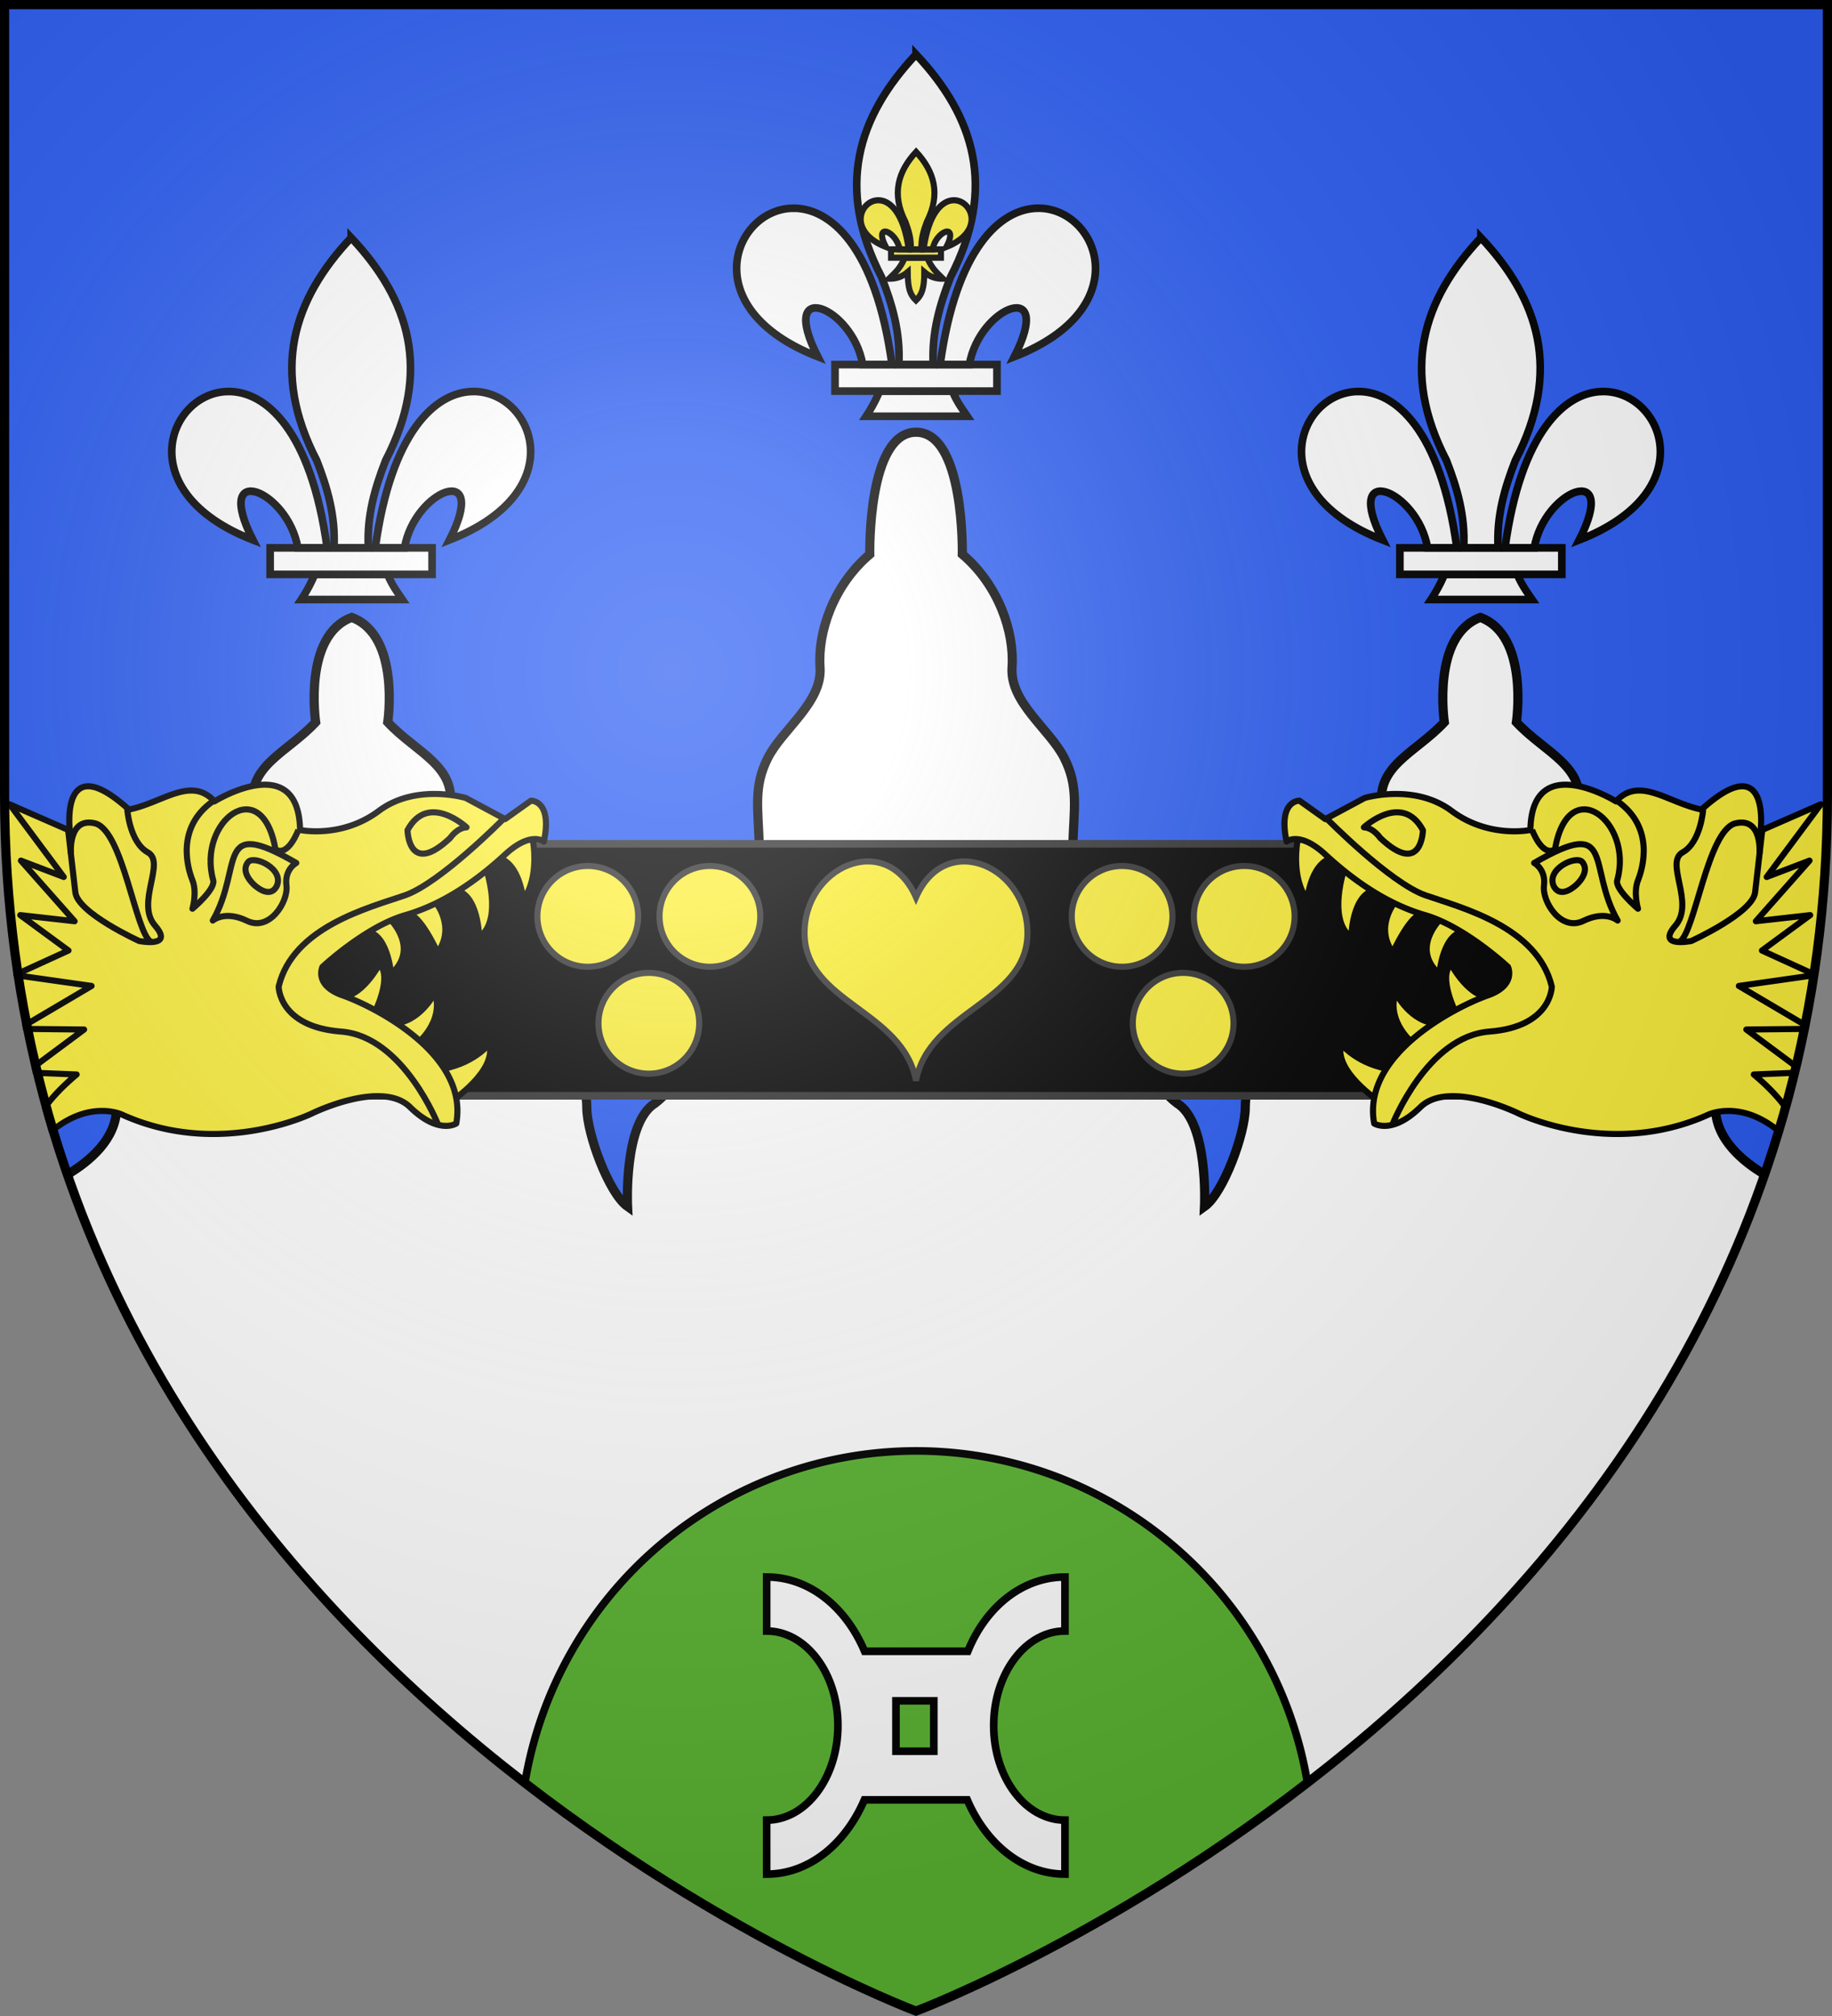 <svg xmlns="http://www.w3.org/2000/svg" xmlns:xlink="http://www.w3.org/1999/xlink" width="600" height="660" viewBox="-300 -300 600 660"><rect x="-300" y="-300" width="600" height="660" fill="#808080" stroke="none"/><radialGradient id="e" cx="-80" cy="-80" r="405" gradientUnits="userSpaceOnUse"><stop offset="0" stop-color="#fff" stop-opacity=".31"/><stop offset=".19" stop-color="#fff" stop-opacity=".25"/><stop offset=".6" stop-color="#6b6b6b" stop-opacity=".125"/><stop offset="1" stop-opacity=".125"/></radialGradient><path fill="#2b5df2" d="M-298.5-298.5h597v258.543C298.5 246.291 0 358.5 0 358.5S-298.5 246.291-298.5-39.957z"/><path fill="#fff" d="M.012-158.5c-15.946 0-15.153 39.957-15.153 39.957-11.922 10.122-17.087 25.479-16.293 36.996.795 11.518-12.32 20.243-17.09 29.666-4.768 9.424-3.178 16.405-2.78 29.319.268 15.924-16.854 24.139-22.264 38.73-4.928 13.527 2.587 34.185-11.914 45.033C-95.815 67.483-94.465 95-94.465 95c-6.108-4.318-13.351-23.758-13.351-32.455 0-16.782-17.985-25.914-17.985-25.914s-9.272-14.854-5.056-32.129c3.168-20.3-26.944-22.406-21.92-39.441 2.807-14.235-10.835-18.517-20.233-28.627 0 0 4.215-28.382-11.802-34.305-16.018 5.923-11.803 34.305-11.803 34.305-9.398 10.11-23.04 14.392-20.233 28.627 5.024 17.035-25.086 19.14-21.918 39.441 4.216 17.275-5.058 32.129-5.058 32.129s-17.985 9.132-17.985 25.914c0 10.48-9.205 17.879-16.119 21.959C-210.438 279.294 0 358.398 0 358.398S210.447 279.29 277.932 84.492c-6.912-4.082-16.102-11.476-16.102-21.947 0-16.782-17.984-25.914-17.984-25.914s-9.274-14.854-5.059-32.13c3.168-20.3-26.941-22.405-21.918-39.44 2.808-14.235-10.835-18.517-20.232-28.627 0 0 4.215-28.382-11.803-34.305-16.018 5.923-11.803 34.305-11.803 34.305-9.397 10.11-23.04 14.392-20.232 28.627 5.023 17.035-25.086 19.14-21.918 39.44 4.215 17.276-5.059 32.13-5.059 32.13s-17.984 9.132-17.984 25.914c0 8.697-7.243 28.137-13.352 32.455 0 0 1.35-27.517-8.982-33.799-14.501-10.848-6.987-31.506-11.914-45.033-5.41-14.591-22.533-22.806-22.264-38.73.398-12.914 1.988-19.895-2.781-29.319-4.769-9.423-17.885-18.148-17.09-29.666.795-11.517-4.37-26.874-16.293-36.996 0 0 .796-39.957-15.15-39.957z"/><path fill="none" stroke="#000" stroke-width="3" d="M277.932 84.492c-6.912-4.082-16.102-11.476-16.102-21.947 0-16.782-17.984-25.914-17.984-25.914s-9.274-14.854-5.059-32.13c3.168-20.3-26.941-22.405-21.918-39.44 2.808-14.235-10.835-18.517-20.232-28.627 0 0 4.215-28.382-11.803-34.305-16.018 5.923-11.803 34.305-11.803 34.305-9.397 10.11-23.04 14.392-20.232 28.627 5.023 17.035-25.086 19.14-21.918 39.44 4.215 17.276-5.059 32.13-5.059 32.13s-17.984 9.132-17.984 25.914c0 8.697-7.243 28.137-13.352 32.455 0 0 1.35-27.517-8.982-33.799-14.501-10.848-6.987-31.506-11.914-45.033-5.41-14.591-22.533-22.806-22.264-38.73.398-12.914 1.988-19.895-2.781-29.319-4.769-9.423-17.885-18.148-17.09-29.666.795-11.517-4.37-26.874-16.293-36.996 0 0 .796-39.957-15.15-39.957s-15.153 39.957-15.153 39.957c-11.922 10.122-17.087 25.479-16.293 36.996.795 11.518-12.32 20.243-17.09 29.666-4.768 9.424-3.178 16.405-2.78 29.319.268 15.924-16.854 24.139-22.264 38.73-4.928 13.527 2.587 34.185-11.914 45.033C-95.815 67.483-94.465 95-94.465 95c-6.108-4.318-13.351-23.758-13.351-32.455 0-16.782-17.985-25.914-17.985-25.914s-9.272-14.854-5.056-32.129c3.168-20.3-26.944-22.406-21.92-39.441 2.807-14.235-10.835-18.517-20.233-28.627 0 0 4.215-28.382-11.802-34.305-16.018 5.923-11.803 34.305-11.803 34.305-9.398 10.11-23.04 14.392-20.233 28.627 5.024 17.035-25.086 19.14-21.918 39.441 4.216 17.275-5.058 32.129-5.058 32.129s-17.985 9.132-17.985 25.914c0 10.48-9.205 17.879-16.119 21.959"/><path fill-rule="evenodd" stroke="#313131" stroke-linecap="round" stroke-linejoin="round" stroke-width="2.5" d="M-298.162-23.75c1.179 29.383 5.52 56.862 12.348 82.5h571.628c6.829-25.638 11.17-53.117 12.348-82.5z"/><g id="a" fill="#fcef3c"><path d="m298.482-37.87-6.714 2.863-13.102 12.112-20.764 41.033 11.62 36.832 13.265 14.48c9.758-32.636 15.493-68.358 15.695-107.32z"/><g stroke="#000" stroke-linejoin="round" stroke-width="1.57"><path d="M-1170.143 3.732s-4.72-9.438-1.224-12.497c0 0 4.72 9.002 10.575 8.39zm-10.75 8.04s-7.254-5.593-4.807-13.283c0 0 3.933 7.865 11.012 7.953zm-8.914 14.683s-11.886-7.778-9.876-14.77c0 0 4.283 5.419 13.197 6.555zm15.654-46.798s-7.724 7.477-.247 14.09c0 0 .865-11.248 7.107-10.939zm-11.68-4.388s-5.314 6.303-.555 12.977c0 0 4.758-10.505 7.91-9.887zm-12.915-8.96s-4.696 13.41 1.669 18.044c0 0 .123-11.432 6.427-12.174zm-12.174-6.798s-1.792 9.517 2.534 15.14c0 0 .741-9.208 6.427-10.753-1.757-3.154-3.36-6.52-8.96-4.387z" transform="matrix(1.272 0 0 1.276 1665.242 26.872)"/><path stroke-width="2" d="M512.803 256.893c-6-.024-11.39 3.22-11.584 14.828 0 0-13.566 2.897-25.8-6.244-12.232-9.142-28.47-4.237-28.47-4.237l-12.898 6.912-8.453-6.02s-7.116-.223-4.225 13.378c0 0 4.226-3.568 12.678 4.236 8.452 7.804 19.57 16.054 32.693 19.844s27.135 16.945 27.135 16.945 2.892 6.021-6.672 9.365c-9.564 3.345-41.368 18.951-37.143 41.916 0 0 5.782 3.79 15.123-5.351 9.342-9.142 32.03 2.008 32.03 2.008s30.247 14.937 62.275.445c0 0 10.425-5.045 23.049 5.37a368.243 368.243 0 0 0 2.236-7.749c-2.266-3.142-5.573-6.748-10.382-10.775l13.332-.543c.168-.692.338-1.382.503-2.076l-16.283-12.098 18.989-.197c.085-.423.173-.844.257-1.268l-21.691-12.805 24.547-3.482.05-.328-17.036-7.783 15.792-11.594-17.792 2.008 17.57-19.844-14.012 5.351 17.7-23.777-19.702 8.615s3.335-27.424-19.351-6.912c-11.029-2.194-20.34-11.091-28.024-2.676 0 0-8.727-5.432-16.441-5.462z" transform="matrix(1 0 0 1 -300 -300)"/><path fill="none" d="M-1203.305-46.033s16.255 16.43 25.344 19.576c9.09 3.147 28.84 8.04 32.51 23.422 0 0 0 10.313-16.08 11.536s-24.994 23.946-24.994 23.946" transform="matrix(1.272 0 0 1.276 1665.242 26.872)"/><path d="M-1193.83-43.905s9.887-9.146 15.201.742c0 0-.247 12.112-11 1.977 0 0-1.73-2.595-4.202-2.719z" transform="matrix(1.272 0 0 1.276 1665.242 26.872)"/><path fill="none" d="M-1150.519-43.236s2.541 6.994 5.878 5.017c3.472-20.011 20.204-7.219 16.068 7.786-.865 2.225 5.314 7.416 5.314 7.416s-1.236-4.203 0-7.292c1.236-3.09 4.358-13.47-5.237-20.268M-1106.472-48.48s-.596 8.407-5.293 11.002c-4.696 2.596 3.214 12.977-1.854 18.786-5.067 5.81 4.08 3.955 4.08 3.955s15.82-7.168 16.437-12.483c.618-5.314 1.836-15.841 1.836-15.841" transform="matrix(1.272 0 0 1.276 1665.242 26.872)"/><path fill="none" d="M-1112.54-14.556c3.913-2.2 7.137-28.261 14.247-30.338 7.176-1.819 6.318 7.787 6.318 7.787" transform="matrix(1.272 0 0 1.276 1665.242 26.872)"/><path d="M-1137.322-19.902c-5.769 2.797-10.663-4.894-10.138-9.089.524-4.195-2.535-5.768-2.535-5.768 21.16-12.217 13.516.942 21.5 14.77 0 0-3.06-2.71-8.828.087z" transform="matrix(1.272 0 0 1.276 1665.242 26.872)"/><path d="M-1137.658-35.068c2.287 2.596-1.42 5.87-1.42 5.87s-4.018 3.956-5.872.372c-1.999-4.39 5.654-7.896 7.293-6.242z" transform="matrix(1.272 0 0 1.276 1665.242 26.872)"/></g></g><use xlink:href="#a" width="100%" height="100%" transform="matrix(-1 0 0 1 -.51 0)"/><path fill="#5ab532" fill-rule="evenodd" stroke="#000" stroke-linejoin="round" stroke-width="2.5" d="M0 175a130 130 0 0 0-128.094 108.712C-61.149 335.41 0 358.398 0 358.398s61.211-23.012 128.197-74.766A130 130 0 0 0 0 174.999z"/><g id="c" transform="translate(-5)"><circle id="b" cx="-102.5" r="16.5" fill="#fcef3c" fill-rule="evenodd" stroke="#313131" stroke-linejoin="round" stroke-width="2"/><use xlink:href="#b" width="100%" height="100%" transform="translate(40)"/><use xlink:href="#b" width="100%" height="100%" transform="translate(20 35)"/></g><use xlink:href="#c" width="100%" height="100%" transform="translate(175)"/><path fill="#fcef30" stroke="#313131" stroke-width="2" d="M0 53.815C-4.294 30.855-35.945 28.3-36.492 6.051-37.038-16.198-9.732-28.476 0-6.222c9.734-22.254 37.038-9.96 36.492 12.273C35.945 28.285 4.297 30.856 0 53.815z"/><g id="d" fill="#fff" stroke="#000" stroke-width="1.374"><path fill-rule="evenodd" d="M29.739 62.946a27.692 27.692 0 0 1-2.433 4.53h18.209c-.937-1.374-1.835-2.554-2.672-4.53z" transform="matrix(1.819 0 0 1.82 -66.01 -286.526)"/><path d="M21.707 58.178h29.159v4.772H21.707z" transform="matrix(1.819 0 0 1.82 -66.01 -286.526)"/><path fill-rule="evenodd" stroke-width="4.571" d="M126.281 7.938C91.34 45.032 77.89 87.763 105.656 141.28c6.342 16.259 11.339 33.045 10.313 52.25h20.625c-1.026-19.205 3.97-35.991 10.312-52.25 27.767-53.518 14.317-96.249-20.625-133.344z" transform="matrix(.547 0 0 .547 -69.063 -286.526)"/><path fill-rule="evenodd" stroke-width="4.571" d="M52.25 100c-35.235.845-58.727 60.018 15.219 88.875-24.44-47.874 20.895-30.132 26.875 4.656h17.531c-9.68-70.66-37.052-94.073-59.625-93.531zM198.969 100c-22.302.418-48.765 24.284-58.25 93.531h17.5c5.98-34.788 51.346-52.53 26.906-4.656 74.894-29.227 49.821-89.549 13.844-88.875z" transform="matrix(.547 0 0 .547 -69.063 -286.526)"/></g><use xlink:href="#d" width="100%" height="100%" transform="translate(-185 60)"/><use xlink:href="#d" width="100%" height="100%" transform="translate(185 60)"/><g stroke="#000"><g fill="#fcef3c" stroke-width="3.532"><path fill-rule="evenodd" d="M29.739 62.946c-2.69 6.35-6.016 8.922-9.244 12.043 3.619.016 7.225-.679 10.963-3.814.064 9.675 1.458 12.982 4.819 16.232 3.323-3.149 4.859-6.547 4.847-16.232 3.738 3.135 7.335 3.83 10.954 3.814-3.228-3.121-6.545-5.693-9.235-12.043z" transform="matrix(.561 0 0 .572 -20.358 -251.645)"/><path d="M21.707 58.178h29.159v4.772H21.707z" transform="matrix(.561 0 0 .572 -20.358 -251.645)"/><g fill-rule="evenodd" stroke-width="11.751"><path d="M126.281 7.938C91.34 45.032 77.89 87.763 105.656 141.28c6.342 16.259 11.339 33.045 10.313 52.25h20.625c-1.026-19.205 3.97-35.991 10.312-52.25 27.767-53.518 14.317-96.249-20.625-133.344z" transform="matrix(.169 0 0 .172 -21.3 -251.645)"/><path d="M52.25 100c-35.235.845-58.727 60.018 15.219 88.875-24.44-47.874 20.895-30.132 26.875 4.656h17.531c-9.68-70.66-37.052-94.073-59.625-93.531zM198.969 100c-22.302.418-48.765 24.284-58.25 93.531h17.5c5.98-34.788 51.346-52.53 26.906-4.656 74.894-29.227 49.821-89.549 13.844-88.875z" transform="matrix(.169 0 0 .172 -21.3 -251.645)"/></g></g><path fill="#fff" stroke-width="2.5" d="M-48.916 216.28v17.682c12.882 0 23.342 13.862 23.342 30.957 0 17.094-10.46 30.956-23.342 30.956v17.683c13.743 0 25.737-9.753 32.01-24.32h33.684c6.273 14.567 18.267 24.32 32.01 24.32v-17.683c-12.882 0-23.343-13.862-23.343-30.956 0-17.095 10.46-30.957 23.343-30.957V216.28c-13.72 0-25.792 9.51-31.82 24.32H-16.83c-6.283-14.81-18.367-24.32-32.086-24.32zm42.351 40.532H5.829v16.517H-6.565z"/></g><path fill="url(#e)" d="M-298.5-298.5h597V-40C298.5 246.2 0 358.39 0 358.39S-298.5 246.2-298.5-40z"/><path fill="none" stroke="#000" stroke-width="3" d="M-298.5-298.5h597v258.503C298.5 246.206 0 358.398 0 358.398S-298.5 246.206-298.5-39.997z"/></svg>